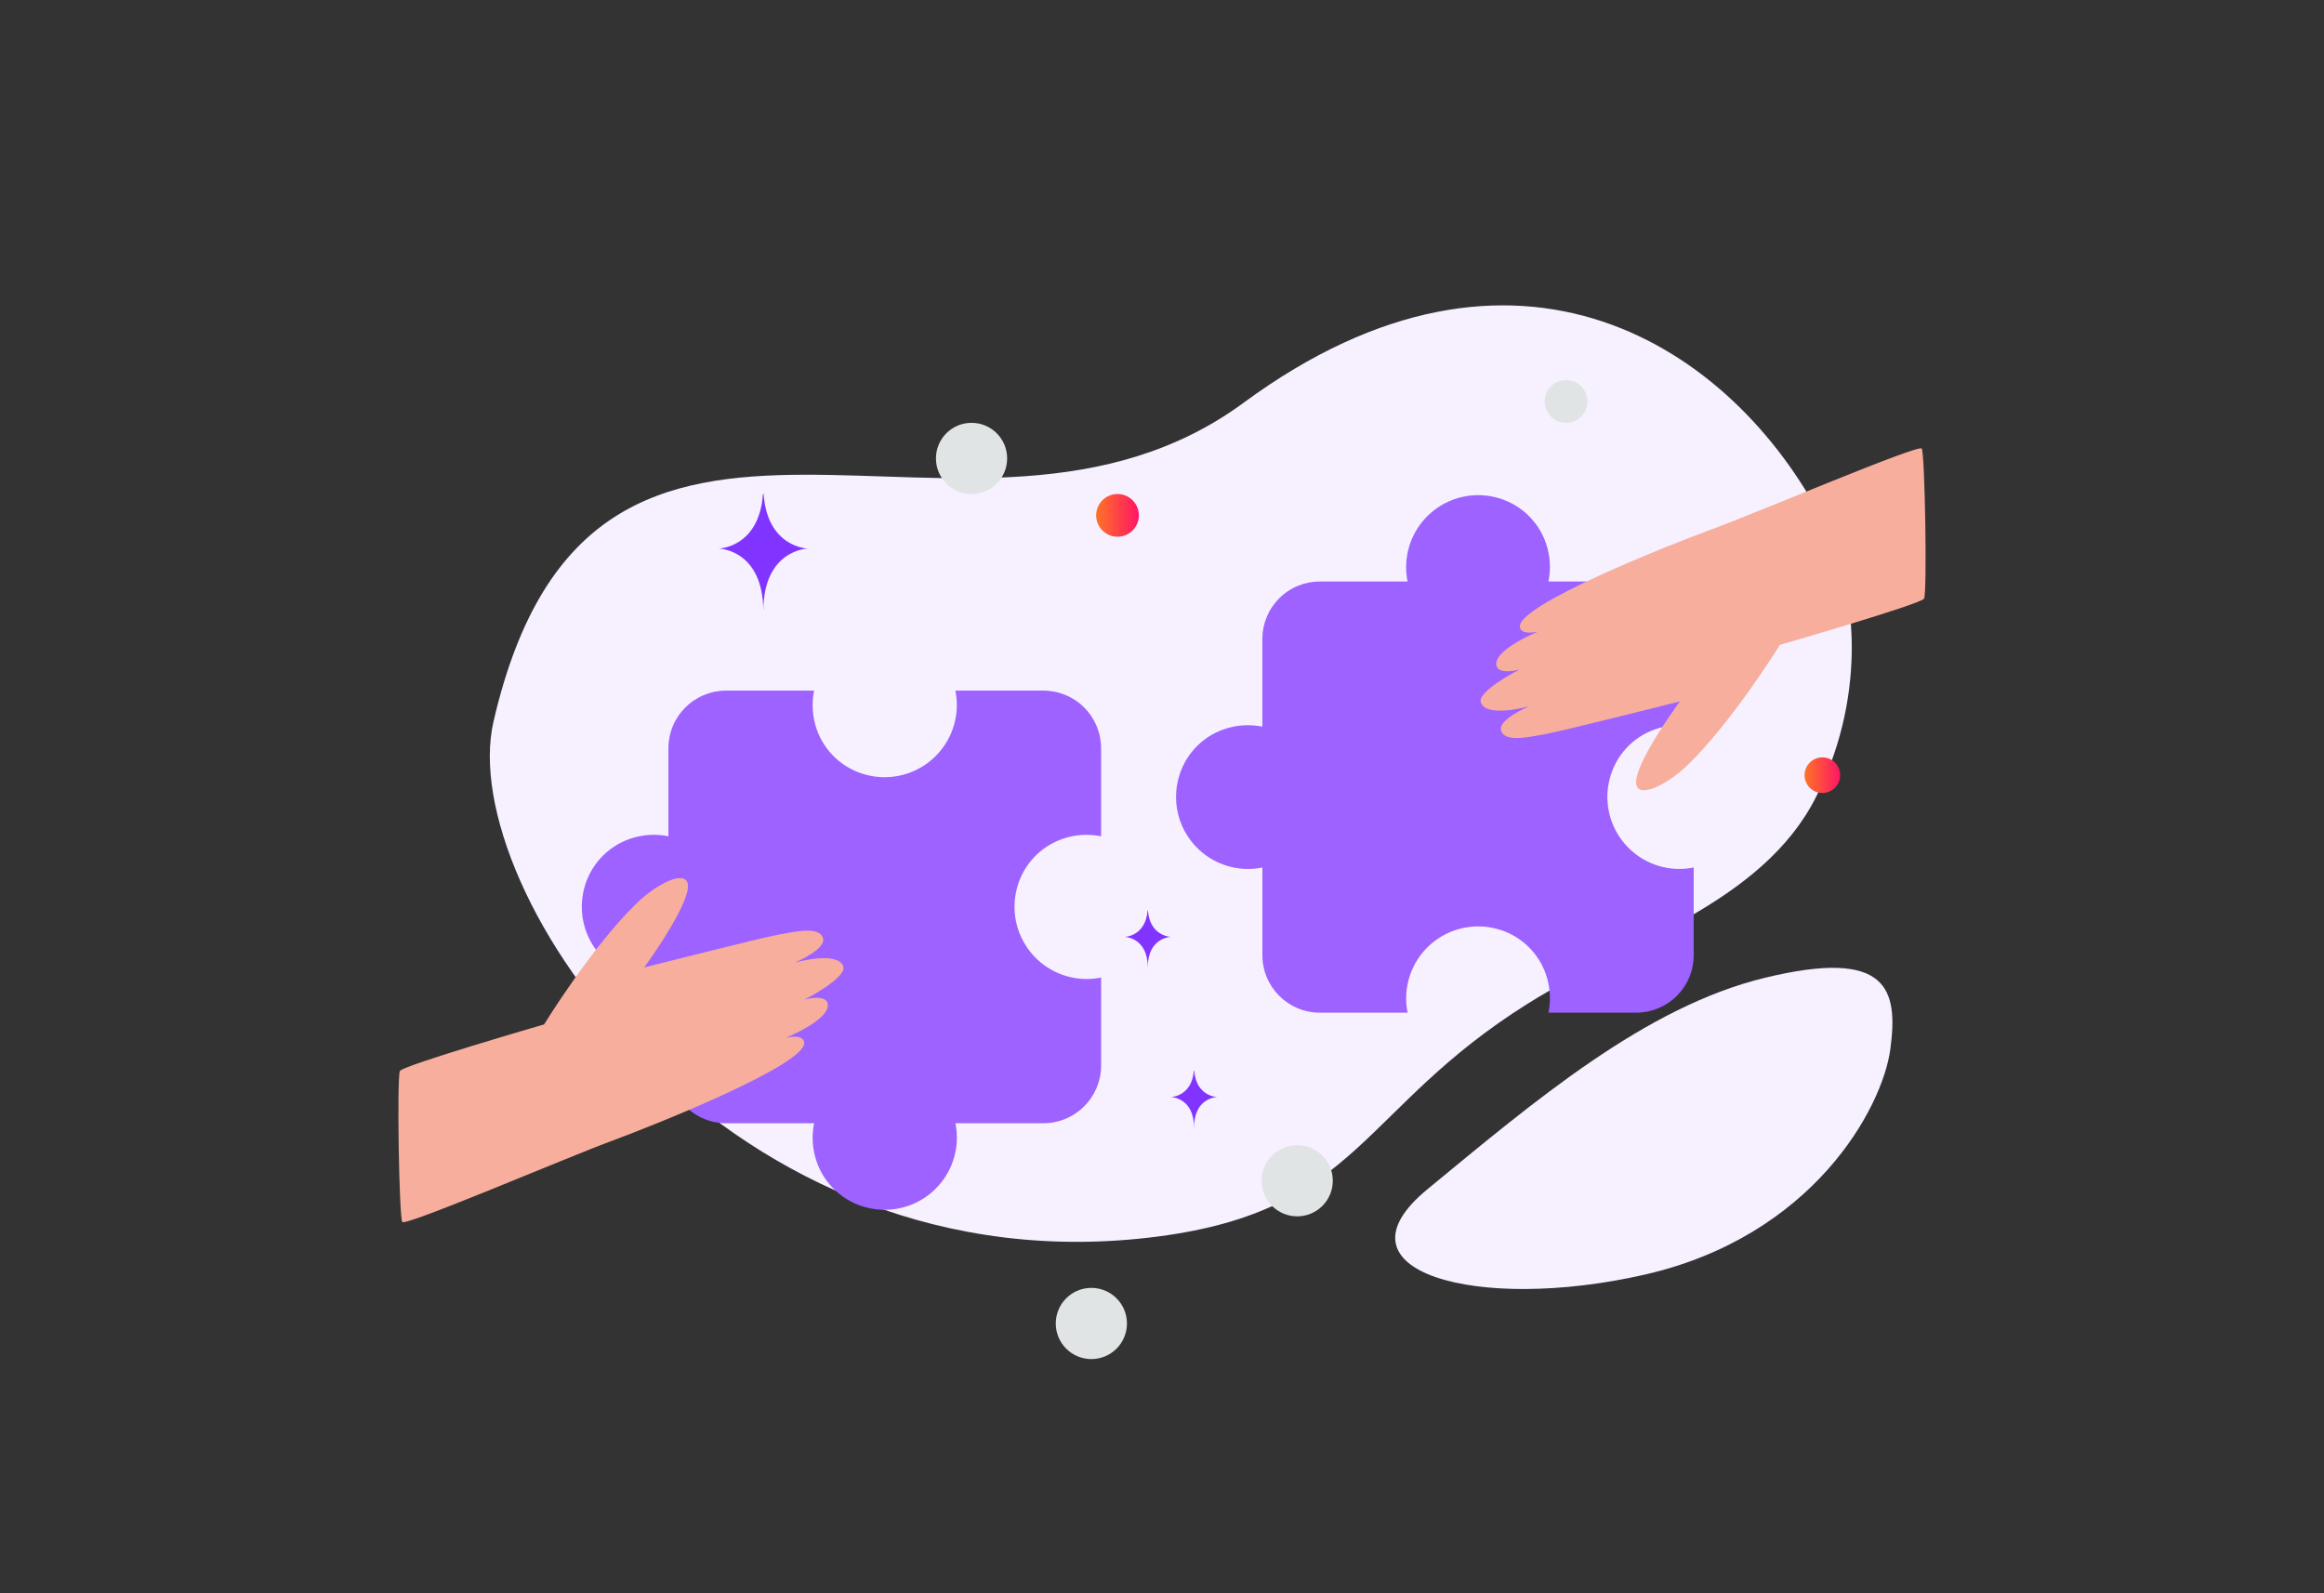 <svg width="700" height="480" viewBox="0 0 700 480" fill="none" xmlns="http://www.w3.org/2000/svg">
<rect x="0" y="0" width="700" height="480" fill="#333333" stroke="none"/>
<path d="M148.637 217.422C136.964 268.12 218.939 389.581 348.967 372.497C409.442 364.549 409.752 333.967 460.181 302.356C490.239 283.515 530.664 272.344 546.954 240.196C561.023 212.448 560.993 179.992 548.995 156.798C522.009 104.636 456.845 60.804 374.617 121.308C292.389 181.812 178.757 86.671 148.637 217.422Z" fill="#F6F0FF"/>
<path d="M429.963 358.265C462.193 331.751 495.541 303.327 531.573 294.581C568.742 285.551 571.794 298.072 569.387 316.034C566.98 333.995 545.956 372.446 495.44 383.994C444.911 395.544 399.803 383.082 429.963 358.265Z" fill="#F6F0FF"/>
<path fill-rule="evenodd" clip-rule="evenodd" d="M510.144 192.493V218.913H510.153C506.325 218.14 502.361 218.398 498.665 219.659C495.285 220.814 492.248 222.797 489.83 225.427C487.412 228.057 485.691 231.25 484.823 234.715C484.004 237.917 483.928 241.263 484.6 244.499C485.272 247.735 486.674 250.774 488.7 253.385C490.725 255.997 493.321 258.111 496.288 259.566C499.255 261.021 502.515 261.78 505.82 261.783C507.275 261.78 508.726 261.635 510.153 261.348V287.768C510.153 290.043 509.705 292.295 508.834 294.396C507.964 296.498 506.688 298.407 505.079 300.015C503.471 301.624 501.561 302.899 499.46 303.77C497.358 304.64 495.106 305.088 492.831 305.088H466.41V305.096C467.183 301.269 466.925 297.305 465.664 293.61C464.508 290.229 462.525 287.192 459.895 284.775C457.265 282.357 454.072 280.636 450.607 279.768C447.405 278.95 444.058 278.874 440.823 279.545C437.587 280.217 434.548 281.62 431.936 283.645C429.325 285.67 427.211 288.266 425.756 291.233C424.3 294.199 423.542 297.46 423.538 300.764C423.54 302.219 423.685 303.67 423.972 305.096L397.56 305.088C387.996 305.09 380.241 297.339 380.238 287.776V261.356C378.812 261.643 377.361 261.789 375.906 261.791C372.601 261.787 369.341 261.029 366.375 259.573C363.408 258.118 360.813 256.004 358.787 253.393C356.762 250.782 355.359 247.742 354.687 244.507C354.015 241.271 354.091 237.925 354.908 234.723C355.776 231.258 357.498 228.065 359.916 225.436C362.333 222.806 365.371 220.823 368.751 219.667C372.446 218.406 376.41 218.148 380.238 218.92H380.23V192.501C380.23 190.226 380.678 187.974 381.548 185.872C382.419 183.77 383.695 181.861 385.303 180.253C386.912 178.644 388.821 177.368 390.923 176.498C393.024 175.628 395.277 175.18 397.551 175.18H423.972C423.685 173.754 423.54 172.303 423.538 170.848C423.541 167.543 424.3 164.283 425.755 161.316C427.211 158.349 429.325 155.754 431.936 153.728C434.547 151.703 437.587 150.301 440.823 149.629C444.058 148.957 447.405 149.033 450.607 149.852C454.071 150.722 457.263 152.444 459.892 154.862C462.522 157.279 464.506 160.315 465.664 163.694C466.925 167.389 467.183 171.353 466.41 175.18H492.831C497.425 175.18 501.831 177.005 505.08 180.253C508.328 183.501 510.153 187.907 510.153 192.501M218.697 208.067H245.201V208.058C244.426 211.898 244.684 215.875 245.95 219.582C247.109 222.973 249.098 226.02 251.737 228.446C254.375 230.871 257.578 232.598 261.054 233.469C264.266 234.29 267.623 234.366 270.869 233.692C274.115 233.017 277.164 231.611 279.784 229.579C282.403 227.547 284.524 224.943 285.984 221.966C287.444 218.99 288.205 215.719 288.208 212.404C288.206 210.945 288.059 209.489 287.772 208.058H314.276C316.558 208.058 318.817 208.507 320.926 209.381C323.034 210.254 324.95 211.534 326.563 213.148C328.177 214.761 329.456 216.677 330.329 218.785C331.203 220.894 331.652 223.153 331.651 225.435V251.94H331.66C327.82 251.165 323.843 251.424 320.136 252.689C316.745 253.849 313.698 255.838 311.273 258.476C308.848 261.115 307.121 264.318 306.251 267.794C305.43 271.006 305.353 274.363 306.027 277.609C306.702 280.855 308.108 283.904 310.14 286.524C312.172 289.143 314.775 291.264 317.752 292.724C320.728 294.185 323.999 294.946 327.314 294.949C328.773 294.947 330.229 294.801 331.66 294.513L331.651 321.01C331.653 330.604 323.878 338.384 314.284 338.387H287.78C288.068 339.818 288.214 341.274 288.216 342.733C288.212 346.048 287.452 349.319 285.992 352.295C284.531 355.272 282.411 357.875 279.791 359.907C277.172 361.939 274.123 363.346 270.877 364.02C267.631 364.694 264.274 364.618 261.062 363.798C257.586 362.927 254.383 361.2 251.745 358.774C249.107 356.349 247.117 353.302 245.958 349.911C244.693 346.204 244.434 342.227 245.209 338.387V338.395H218.705C216.423 338.396 214.164 337.946 212.055 337.073C209.947 336.2 208.032 334.92 206.418 333.306C204.804 331.692 203.525 329.777 202.652 327.668C201.779 325.56 201.329 323.3 201.33 321.018V294.513C199.899 294.801 198.443 294.947 196.984 294.949C193.668 294.946 190.398 294.185 187.421 292.725C184.445 291.265 181.841 289.144 179.809 286.524C177.777 283.905 176.371 280.855 175.697 277.609C175.023 274.363 175.099 271.006 175.92 267.794C176.794 264.319 178.521 261.117 180.946 258.479C183.371 255.841 186.417 253.851 189.806 252.689C193.513 251.423 197.49 251.165 201.33 251.94V225.435C201.329 223.153 201.779 220.893 202.652 218.785C203.525 216.677 204.804 214.761 206.418 213.147C208.032 211.534 209.947 210.254 212.055 209.381C214.164 208.507 216.423 208.058 218.705 208.058" fill="#9D62FF"/>
<path d="M121.171 368.134C120.191 366.74 119.498 324.335 120.463 322.641C121.432 320.951 163.882 308.621 163.882 308.621C163.882 308.621 178.253 285.204 191.8 272.092C197.142 266.916 204.95 262.569 206.865 265.478C208.052 267.28 206.167 271.893 203.501 276.749C203.495 276.765 203.487 276.78 203.477 276.793C199.764 283.548 194.563 290.74 194.073 291.415C194.06 291.431 194.047 291.447 194.035 291.464C194.035 291.464 229.248 282.518 234.556 281.557C239.862 280.586 246.789 279.042 247.889 282.626C248.902 285.918 239.935 289.774 239.402 290.002C239.979 289.842 252.164 286.476 253.972 291.066C255.315 294.479 242.713 300.938 242.34 301.123C242.654 301.04 248.66 299.457 249.295 302.313C250.337 307.008 237.265 312.418 236.731 312.642C237.027 312.569 241.884 311.423 242.233 314.05C243.096 320.557 198.13 338.593 184.389 343.668C170.634 348.738 122.155 369.527 121.171 368.134ZM578.829 135.133C579.809 136.518 580.502 178.656 579.537 180.341C578.568 182.02 536.126 194.272 536.126 194.272C536.126 194.272 521.757 217.541 508.212 230.571C502.872 235.716 495.064 240.034 493.15 237.144C491.963 235.354 493.848 230.769 496.513 225.943C496.518 225.929 496.528 225.914 496.537 225.9C500.25 219.187 505.45 212.04 505.939 211.369C505.968 211.336 505.978 211.321 505.978 211.321C505.978 211.321 470.771 220.21 465.464 221.166C460.158 222.131 453.233 223.665 452.133 220.104C451.12 216.832 460.085 213.001 460.619 212.774C460.042 212.933 447.859 216.277 446.051 211.717C444.708 208.324 457.308 201.906 457.682 201.723C457.367 201.805 451.362 203.378 450.727 200.54C449.685 195.874 462.756 190.499 463.288 190.276C462.993 190.349 458.137 191.488 457.788 188.877C456.926 182.411 501.883 164.488 515.622 159.445C529.375 154.407 577.846 133.748 578.829 135.133Z" fill="#F8AE9D"/>
<path d="M292.635 148.83C286.713 148.83 281.912 144.029 281.912 138.107C281.912 132.185 286.713 127.385 292.635 127.385C298.557 127.385 303.357 132.185 303.357 138.107C303.357 144.029 298.557 148.83 292.635 148.83Z" fill="#E1E4E5"/>
<path d="M328.723 409.445C322.801 409.445 318 404.645 318 398.723C318 392.801 322.801 388 328.723 388C334.645 388 339.445 392.801 339.445 398.723C339.445 404.645 334.645 409.445 328.723 409.445Z" fill="#E1E4E5"/>
<path d="M390.723 366.445C384.801 366.445 380 361.645 380 355.723C380 349.801 384.801 345 390.723 345C396.645 345 401.445 349.801 401.445 355.723C401.445 361.645 396.645 366.445 390.723 366.445Z" fill="#E1E4E5"/>
<path d="M336.597 161.698C333.044 161.698 330.164 158.817 330.164 155.264C330.164 151.711 333.044 148.83 336.597 148.83C340.151 148.83 343.031 151.711 343.031 155.264C343.031 158.817 340.151 161.698 336.597 161.698Z" fill="url(#paint0_linear_603_10472)"/>
<path d="M359.699 322.535H359.598C358.998 330.38 352.68 330.501 352.68 330.501C352.68 330.501 359.649 330.627 359.649 339.691C359.649 330.627 366.619 330.501 366.619 330.501C366.619 330.501 360.298 330.38 359.699 322.535Z" fill="#8134FF"/>
<path d="M471.701 127.385C468.148 127.385 465.268 124.504 465.268 120.951C465.268 117.398 468.148 114.518 471.701 114.518C475.254 114.518 478.135 117.398 478.135 120.951C478.135 124.504 475.254 127.385 471.701 127.385Z" fill="#E1E4E5"/>
<path d="M230.002 148.83H229.808C228.654 165.01 216.504 165.26 216.504 165.26C216.504 165.26 229.907 165.519 229.907 184.215C229.907 165.519 243.31 165.26 243.31 165.26C243.31 165.26 231.155 165.01 230.002 148.83Z" fill="#8134FF"/>
<path d="M548.904 238.9C545.943 238.9 543.543 236.5 543.543 233.539C543.543 230.578 545.943 228.178 548.904 228.178C551.865 228.178 554.266 230.578 554.266 233.539C554.266 236.5 551.865 238.9 548.904 238.9Z" fill="url(#paint1_linear_603_10472)"/>
<path d="M345.761 274.285H345.66C345.06 282.13 338.742 282.251 338.742 282.251C338.742 282.251 345.712 282.377 345.712 291.441C345.712 282.377 352.682 282.251 352.682 282.251C352.682 282.251 346.361 282.13 345.761 274.285Z" fill="#8134FF"/>
<defs>
<linearGradient id="paint0_linear_603_10472" x1="343.031" y1="155.264" x2="330.164" y2="155.264" gradientUnits="userSpaceOnUse">
<stop stop-color="#FF1564"/>
<stop offset="1" stop-color="#FD7328"/>
</linearGradient>
<linearGradient id="paint1_linear_603_10472" x1="554.266" y1="233.539" x2="543.543" y2="233.539" gradientUnits="userSpaceOnUse">
<stop stop-color="#FF1564"/>
<stop offset="1" stop-color="#FD7328"/>
</linearGradient>
</defs>
</svg>

